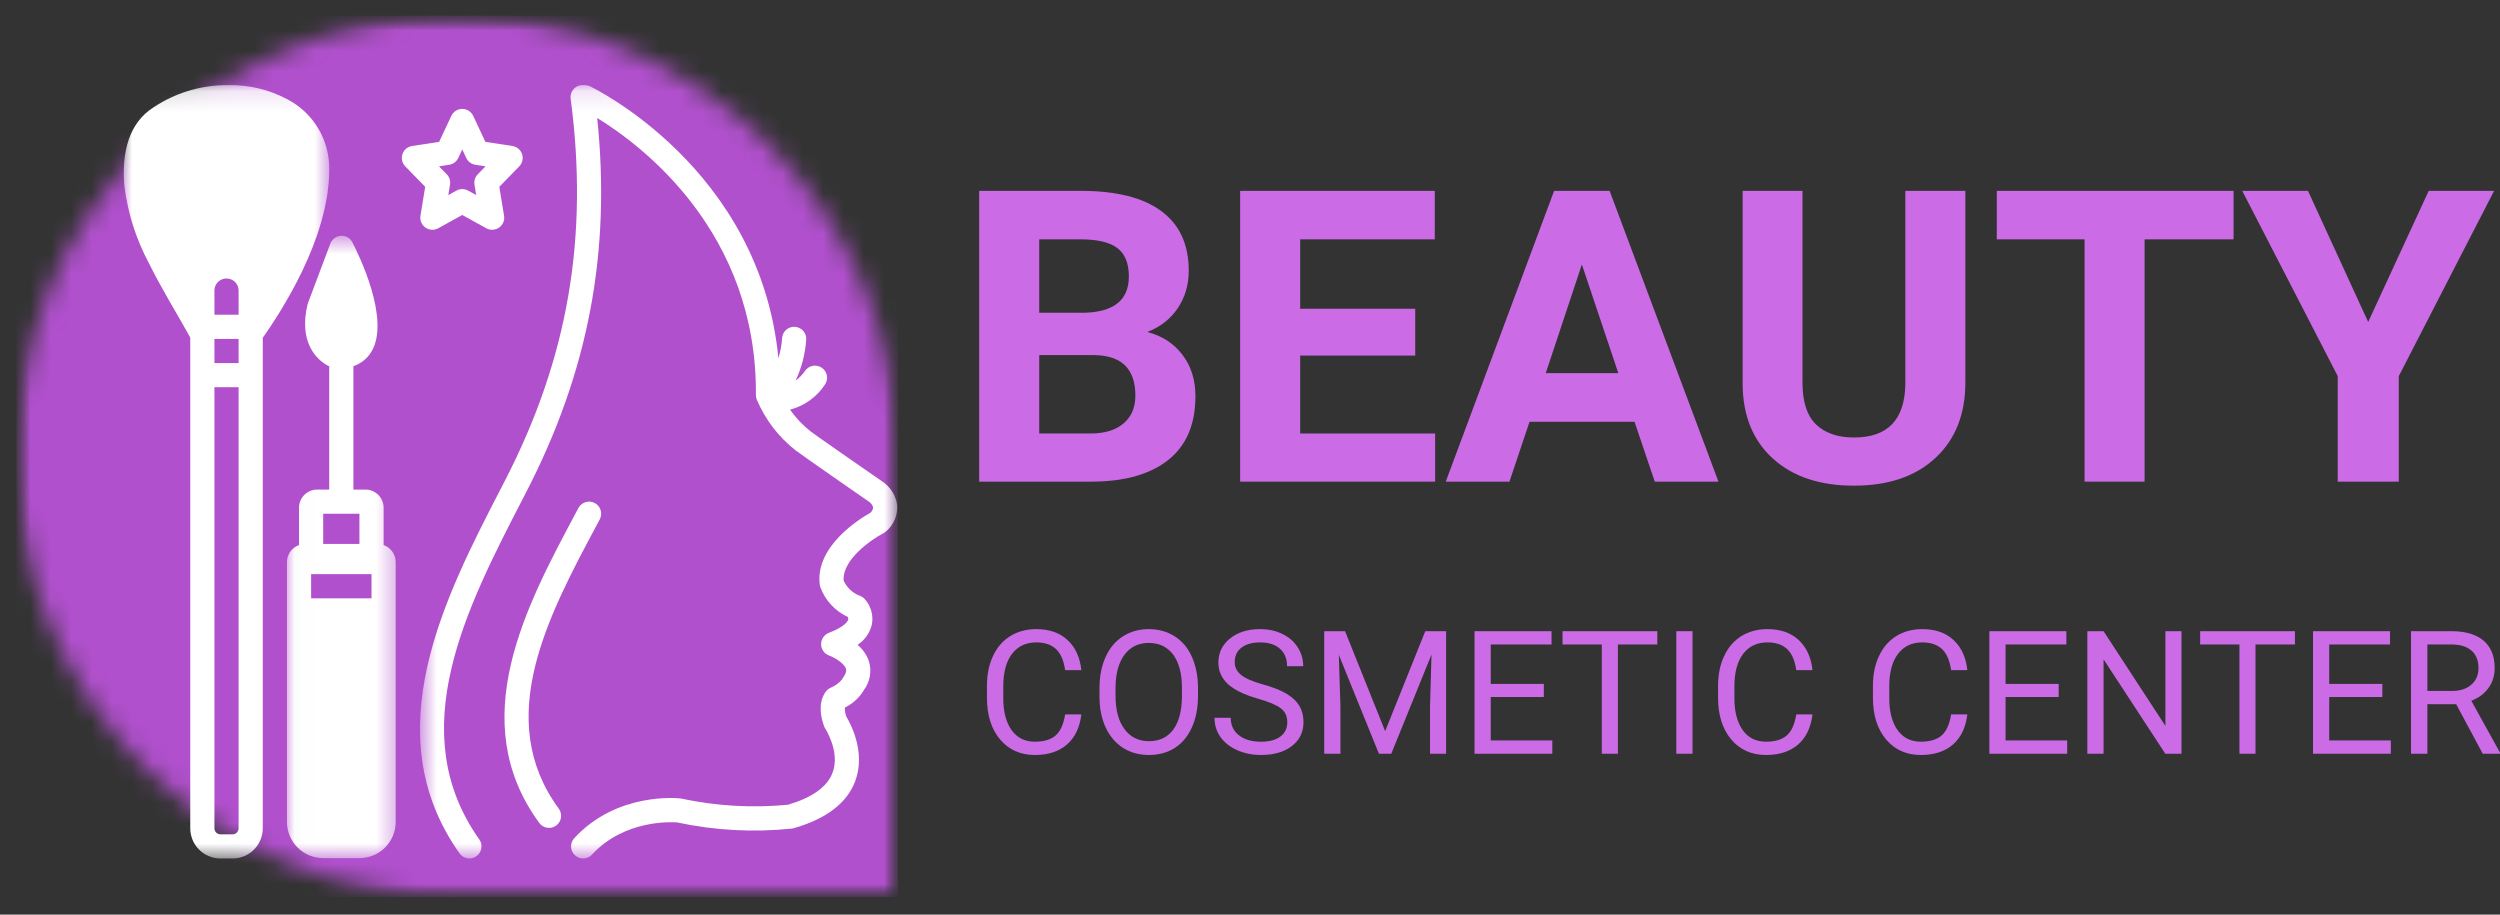 <svg width="123" height="45" viewBox="0 0 123 45" fill="none" xmlns="http://www.w3.org/2000/svg">
<rect x="0" y="0" width="123" height="45" fill="#333333" stroke="none"/>
<mask id="mask0_1058_7426" style="mask-type:luminance" maskUnits="userSpaceOnUse" x="0" y="0" width="45" height="45">
<path d="M0.813 0.773H44.173V44.134H0.813V0.773Z" fill="white"/>
</mask>
<g mask="url(#mask0_1058_7426)">
<mask id="mask1_1058_7426" style="mask-type:luminance" maskUnits="userSpaceOnUse" x="0" y="0" width="45" height="45">
<path d="M22.492 0.773C10.519 0.773 0.814 10.479 0.814 22.452C0.814 34.425 10.519 44.13 22.492 44.13H44.17V22.452C44.174 10.479 34.465 0.773 22.492 0.773Z" fill="white"/>
</mask>
<g mask="url(#mask1_1058_7426)">
<path d="M0.814 0.773H44.174V44.134H0.814V0.773Z" fill="#B150CD"/>
</g>
</g>
<mask id="mask2_1058_7426" style="mask-type:luminance" maskUnits="userSpaceOnUse" x="20" y="4" width="25" height="39">
<path d="M20.637 4.141H44.174V42.309H20.637V4.141Z" fill="white"/>
</mask>
<g mask="url(#mask2_1058_7426)">
<path d="M43.441 23.712C42.121 22.8 40.083 21.383 39.874 21.219C39.488 20.913 39.153 20.559 38.869 20.156C39.22 20.064 39.544 19.912 39.84 19.7C40.135 19.488 40.382 19.232 40.583 18.928C40.629 18.864 40.66 18.793 40.677 18.717C40.695 18.639 40.697 18.563 40.684 18.484C40.67 18.407 40.644 18.334 40.601 18.267C40.559 18.201 40.505 18.144 40.442 18.099C40.377 18.054 40.307 18.022 40.229 18.004C40.153 17.987 40.075 17.985 39.996 17.998C39.919 18.012 39.846 18.04 39.78 18.082C39.713 18.124 39.658 18.178 39.612 18.243C39.483 18.43 39.327 18.591 39.144 18.728C39.444 18.087 39.618 17.413 39.666 16.706C39.672 16.627 39.66 16.551 39.635 16.476C39.608 16.402 39.569 16.335 39.516 16.277C39.464 16.218 39.402 16.171 39.331 16.137C39.261 16.103 39.185 16.084 39.107 16.079C39.028 16.075 38.952 16.085 38.877 16.111C38.803 16.136 38.736 16.176 38.678 16.228C38.619 16.28 38.572 16.342 38.537 16.413C38.504 16.484 38.484 16.559 38.48 16.637C38.458 16.973 38.396 17.301 38.296 17.621C37.393 8.256 29.108 4.283 29.019 4.242C28.925 4.199 28.826 4.182 28.723 4.191C28.678 4.186 28.633 4.187 28.589 4.192C28.544 4.197 28.501 4.208 28.458 4.223C28.417 4.237 28.377 4.257 28.339 4.282C28.301 4.306 28.268 4.335 28.236 4.367C28.205 4.399 28.178 4.434 28.154 4.473C28.131 4.512 28.113 4.552 28.1 4.594C28.086 4.637 28.077 4.681 28.073 4.726C28.069 4.77 28.07 4.815 28.077 4.859C28.975 11.662 27.947 17.635 24.837 23.66L24.662 24C21.883 29.379 18.424 36.075 22.61 41.986C22.655 42.05 22.711 42.103 22.778 42.145C22.844 42.187 22.917 42.215 22.994 42.227C23.072 42.241 23.15 42.238 23.226 42.221C23.304 42.203 23.374 42.173 23.438 42.127C23.502 42.081 23.555 42.026 23.598 41.959C23.64 41.891 23.667 41.82 23.68 41.742C23.693 41.665 23.691 41.587 23.674 41.511C23.657 41.433 23.626 41.363 23.58 41.299C19.813 35.978 22.951 29.904 25.719 24.544L25.894 24.204C28.95 18.282 30.066 12.407 29.382 5.805C31.59 7.16 37.256 11.421 37.19 19.43C37.19 19.504 37.201 19.575 37.227 19.643C37.65 20.645 38.288 21.482 39.141 22.155C39.445 22.392 42.425 24.456 42.77 24.695C42.862 24.763 42.926 24.853 42.958 24.963C42.948 25.068 42.903 25.157 42.824 25.228C42.324 25.508 40.083 26.873 40.334 28.78C40.339 28.814 40.346 28.847 40.357 28.879C40.476 29.206 40.654 29.497 40.889 29.753C41.125 30.009 41.4 30.21 41.715 30.355C41.734 30.395 41.74 30.437 41.733 30.48C41.699 30.629 41.429 30.888 40.78 31.136C40.664 31.18 40.572 31.254 40.502 31.356C40.433 31.459 40.398 31.572 40.399 31.695C40.399 31.819 40.436 31.932 40.506 32.033C40.578 32.135 40.671 32.207 40.787 32.25C41.073 32.356 41.536 32.636 41.62 32.903C41.633 32.943 41.67 33.064 41.506 33.301C41.468 33.357 41.458 33.358 41.444 33.411C41.285 33.604 41.09 33.748 40.857 33.841C40.8 33.869 40.748 33.905 40.701 33.95C40.603 34.044 40.133 34.576 40.54 35.719C40.556 35.764 40.578 35.807 40.604 35.847C40.612 35.859 41.342 36.991 40.966 38.009C40.706 38.708 39.968 39.24 38.769 39.593C37.008 39.761 35.261 39.661 33.53 39.293C33.51 39.289 33.489 39.286 33.469 39.283C33.342 39.269 30.352 38.962 28.253 41.239C28.199 41.297 28.159 41.364 28.132 41.437C28.105 41.511 28.094 41.587 28.097 41.666C28.1 41.744 28.119 41.82 28.151 41.891C28.184 41.963 28.23 42.025 28.287 42.078C28.346 42.132 28.412 42.172 28.485 42.2C28.56 42.226 28.635 42.238 28.714 42.235C28.793 42.232 28.868 42.215 28.939 42.181C29.011 42.148 29.074 42.103 29.127 42.045C30.72 40.317 33.049 40.442 33.312 40.463C35.181 40.862 37.065 40.962 38.967 40.766C38.996 40.762 39.024 40.756 39.053 40.748C40.666 40.284 41.686 39.499 42.084 38.413C42.603 36.996 41.842 35.596 41.641 35.262C41.586 35.116 41.561 34.967 41.567 34.812C41.971 34.615 42.286 34.323 42.512 33.937C42.659 33.736 42.755 33.512 42.797 33.266C42.839 33.02 42.824 32.778 42.752 32.539C42.641 32.217 42.454 31.947 42.193 31.727C42.549 31.487 42.783 31.159 42.892 30.745C42.939 30.515 42.931 30.289 42.868 30.063C42.806 29.837 42.696 29.638 42.538 29.465C42.474 29.396 42.398 29.346 42.309 29.315C42.131 29.249 41.971 29.151 41.832 29.02C41.693 28.891 41.585 28.738 41.507 28.564C41.431 27.53 42.886 26.535 43.464 26.234C43.518 26.205 43.568 26.17 43.612 26.127C43.794 25.967 43.932 25.774 44.025 25.549C44.118 25.326 44.157 25.092 44.141 24.85C44.109 24.62 44.031 24.406 43.909 24.209C43.788 24.011 43.632 23.846 43.441 23.712Z" fill="white"/>
</g>
<path d="M29.509 25.553C29.545 25.484 29.567 25.41 29.575 25.332C29.583 25.253 29.575 25.177 29.552 25.101C29.529 25.026 29.493 24.958 29.443 24.897C29.392 24.836 29.333 24.787 29.263 24.75C29.194 24.712 29.12 24.691 29.041 24.683C28.963 24.675 28.886 24.683 28.811 24.706C28.735 24.728 28.668 24.764 28.606 24.815C28.545 24.865 28.497 24.924 28.459 24.994L28.307 25.279C25.88 29.821 22.858 35.473 26.532 40.488C26.578 40.552 26.635 40.604 26.703 40.645C26.77 40.687 26.843 40.713 26.92 40.725C26.999 40.737 27.076 40.733 27.153 40.716C27.229 40.697 27.3 40.664 27.363 40.617C27.427 40.571 27.479 40.514 27.52 40.446C27.561 40.379 27.587 40.306 27.599 40.227C27.611 40.15 27.608 40.072 27.589 39.996C27.57 39.919 27.538 39.849 27.491 39.785C24.259 35.374 26.967 30.309 29.355 25.839L29.509 25.553Z" fill="white"/>
<mask id="mask3_1058_7426" style="mask-type:luminance" maskUnits="userSpaceOnUse" x="14" y="11" width="6" height="32">
<path d="M14.017 11.562H19.615V42.299H14.017V11.562Z" fill="white"/>
</mask>
<g mask="url(#mask3_1058_7426)">
<path d="M18.27 17.31C19.224 15.741 17.66 12.548 17.336 11.923C17.284 11.818 17.206 11.736 17.104 11.678C17 11.619 16.891 11.594 16.774 11.603C16.657 11.61 16.55 11.648 16.456 11.718C16.361 11.787 16.294 11.878 16.252 11.987L15.152 14.913C15.143 14.936 15.136 14.959 15.131 14.983C14.693 16.795 15.535 17.707 16.198 18.024V24.087H15.604C15.486 24.087 15.372 24.11 15.263 24.155C15.154 24.2 15.057 24.265 14.974 24.348C14.89 24.432 14.826 24.528 14.78 24.637C14.735 24.747 14.712 24.861 14.712 24.978V26.817C14.625 26.848 14.545 26.891 14.472 26.946C14.398 27.001 14.336 27.067 14.282 27.141C14.228 27.217 14.188 27.297 14.16 27.385C14.132 27.472 14.118 27.563 14.118 27.654V40.437C14.118 40.554 14.129 40.669 14.152 40.785C14.175 40.899 14.209 41.01 14.254 41.119C14.299 41.227 14.354 41.329 14.419 41.427C14.484 41.524 14.557 41.615 14.641 41.697C14.723 41.78 14.814 41.854 14.91 41.919C15.008 41.984 15.111 42.039 15.219 42.084C15.327 42.128 15.438 42.162 15.553 42.185C15.668 42.209 15.784 42.22 15.901 42.22H17.684C17.802 42.22 17.918 42.209 18.032 42.185C18.148 42.162 18.259 42.128 18.367 42.084C18.476 42.039 18.578 41.984 18.675 41.919C18.773 41.854 18.862 41.78 18.946 41.697C19.028 41.615 19.102 41.524 19.167 41.427C19.232 41.329 19.287 41.227 19.332 41.119C19.377 41.01 19.411 40.899 19.434 40.785C19.457 40.669 19.468 40.554 19.468 40.437V27.654C19.468 27.563 19.454 27.472 19.426 27.385C19.398 27.297 19.357 27.217 19.303 27.141C19.251 27.067 19.187 27.001 19.114 26.946C19.04 26.891 18.961 26.848 18.874 26.817V24.978C18.873 24.861 18.851 24.747 18.805 24.637C18.76 24.528 18.696 24.432 18.613 24.348C18.528 24.265 18.432 24.2 18.323 24.155C18.214 24.11 18.1 24.087 17.982 24.087H17.387V18.015C17.767 17.885 18.061 17.651 18.27 17.31ZM18.279 28.248V29.437H15.307V28.248H18.279ZM17.684 25.276V26.762H15.901V25.276H17.684Z" fill="white"/>
</g>
<path d="M25.685 7.582C25.65 7.477 25.589 7.388 25.504 7.316C25.418 7.244 25.321 7.2 25.211 7.183L23.882 6.98L23.281 5.701C23.233 5.597 23.159 5.514 23.062 5.452C22.964 5.39 22.858 5.359 22.743 5.359C22.627 5.359 22.522 5.39 22.424 5.452C22.327 5.514 22.253 5.597 22.205 5.701L21.605 6.98L20.276 7.183C20.165 7.2 20.068 7.244 19.982 7.316C19.897 7.387 19.836 7.477 19.801 7.582C19.766 7.687 19.761 7.795 19.785 7.903C19.81 8.012 19.862 8.106 19.939 8.186L20.919 9.19L20.687 10.614C20.668 10.727 20.681 10.835 20.725 10.941C20.77 11.045 20.838 11.13 20.93 11.196C21.024 11.262 21.127 11.297 21.241 11.303C21.355 11.31 21.461 11.286 21.561 11.231L22.743 10.577L23.925 11.231C24.025 11.286 24.131 11.31 24.245 11.303C24.359 11.297 24.462 11.262 24.556 11.196C24.648 11.13 24.717 11.045 24.761 10.941C24.805 10.835 24.818 10.727 24.799 10.614L24.567 9.19L25.547 8.186C25.624 8.106 25.676 8.012 25.701 7.903C25.726 7.795 25.721 7.687 25.685 7.582ZM23.507 8.574C23.44 8.641 23.394 8.721 23.365 8.81C23.337 8.901 23.33 8.992 23.345 9.085L23.429 9.598L23.031 9.378C22.941 9.328 22.845 9.303 22.743 9.303C22.641 9.303 22.545 9.328 22.455 9.378L22.057 9.598L22.14 9.085C22.156 8.992 22.149 8.901 22.121 8.81C22.093 8.721 22.046 8.641 21.979 8.574L21.599 8.183L22.099 8.107C22.196 8.092 22.284 8.055 22.364 7.995C22.443 7.937 22.504 7.862 22.547 7.772L22.743 7.353L22.939 7.772C22.982 7.862 23.043 7.937 23.122 7.995C23.202 8.055 23.29 8.092 23.388 8.107L23.888 8.183L23.507 8.574Z" fill="white"/>
<mask id="mask4_1058_7426" style="mask-type:luminance" maskUnits="userSpaceOnUse" x="6" y="4" width="11" height="39">
<path d="M6.001 4.141H16.306V42.309H6.001V4.141Z" fill="white"/>
</mask>
<g mask="url(#mask4_1058_7426)">
<path d="M6.121 9.159C6.291 10.505 6.697 11.775 7.338 12.97C7.953 14.213 8.697 15.414 9.323 16.537C9.327 16.545 9.344 16.583 9.361 16.617V40.752C9.361 40.849 9.371 40.946 9.39 41.042C9.408 41.137 9.437 41.23 9.474 41.32C9.512 41.411 9.557 41.496 9.611 41.578C9.666 41.658 9.727 41.734 9.796 41.802C9.866 41.872 9.94 41.934 10.022 41.987C10.103 42.042 10.189 42.088 10.279 42.124C10.369 42.162 10.462 42.19 10.557 42.21C10.653 42.229 10.75 42.238 10.848 42.238H11.442C11.54 42.238 11.636 42.229 11.732 42.21C11.828 42.19 11.92 42.162 12.011 42.124C12.101 42.088 12.187 42.042 12.268 41.987C12.349 41.934 12.424 41.872 12.493 41.802C12.562 41.734 12.624 41.658 12.678 41.578C12.732 41.496 12.778 41.411 12.815 41.32C12.852 41.23 12.88 41.137 12.9 41.042C12.919 40.946 12.928 40.849 12.928 40.752V16.619L12.936 16.608C12.987 16.536 13.04 16.459 13.099 16.372C13.118 16.345 13.139 16.315 13.158 16.286C13.205 16.215 13.253 16.145 13.306 16.066C13.337 16.018 13.37 15.967 13.403 15.917C13.447 15.85 13.491 15.783 13.537 15.71C13.579 15.645 13.623 15.574 13.667 15.505C13.707 15.439 13.747 15.376 13.789 15.309C13.84 15.225 13.891 15.138 13.944 15.05C13.981 14.989 14.017 14.929 14.054 14.864C14.111 14.767 14.169 14.665 14.226 14.561C14.261 14.502 14.294 14.444 14.328 14.382C14.389 14.271 14.451 14.155 14.511 14.04C14.542 13.982 14.573 13.926 14.604 13.867C14.667 13.744 14.728 13.618 14.791 13.492C14.819 13.434 14.848 13.379 14.875 13.321C14.938 13.19 14.998 13.056 15.059 12.92C15.085 12.863 15.112 12.807 15.138 12.748C15.197 12.611 15.255 12.471 15.312 12.33C15.335 12.271 15.36 12.215 15.384 12.155C15.44 12.013 15.492 11.869 15.543 11.723C15.564 11.664 15.588 11.605 15.609 11.545C15.659 11.399 15.703 11.251 15.748 11.103C15.767 11.043 15.788 10.982 15.805 10.92C15.848 10.771 15.885 10.62 15.922 10.469C15.937 10.409 15.955 10.349 15.969 10.287C16.003 10.135 16.03 9.982 16.057 9.829C16.068 9.769 16.083 9.709 16.092 9.649C16.118 9.486 16.136 9.323 16.153 9.16C16.157 9.11 16.166 9.061 16.17 9.01C16.188 8.797 16.198 8.586 16.198 8.374C16.206 8.015 16.166 7.662 16.074 7.315C15.984 6.967 15.846 6.639 15.664 6.33C15.481 6.022 15.258 5.744 14.998 5.497C14.736 5.251 14.447 5.045 14.128 4.88C13.226 4.404 12.266 4.173 11.247 4.188C10.549 4.179 9.866 4.281 9.199 4.492C8.533 4.703 7.915 5.014 7.349 5.423C6.192 6.304 6.003 7.82 6.121 9.159ZM11.739 40.752C11.739 40.791 11.731 40.829 11.716 40.865C11.701 40.902 11.68 40.934 11.652 40.961C11.624 40.989 11.592 41.011 11.555 41.026C11.52 41.041 11.482 41.049 11.442 41.049H10.848C10.808 41.049 10.77 41.041 10.733 41.026C10.698 41.011 10.665 40.989 10.637 40.961C10.609 40.934 10.588 40.902 10.573 40.865C10.557 40.829 10.55 40.791 10.55 40.752V19.051H11.739V40.752ZM11.739 17.862H10.55V16.674H11.739V17.862ZM10.55 14.295C10.55 14.216 10.565 14.141 10.595 14.067C10.626 13.995 10.669 13.93 10.724 13.874C10.78 13.819 10.845 13.776 10.917 13.746C10.99 13.716 11.066 13.701 11.145 13.701C11.223 13.701 11.299 13.716 11.373 13.746C11.445 13.776 11.51 13.819 11.565 13.874C11.621 13.93 11.664 13.995 11.694 14.067C11.724 14.141 11.739 14.216 11.739 14.295V15.484C11.357 15.484 10.932 15.484 10.55 15.484V14.295Z" fill="white"/>
</g>
<path d="M48.177 23.697V9.391H53.188C54.925 9.391 56.242 9.724 57.136 10.386C58.035 11.05 58.486 12.027 58.486 13.315C58.486 14.012 58.305 14.629 57.943 15.166C57.585 15.699 57.087 16.087 56.445 16.334C57.173 16.521 57.749 16.894 58.173 17.453C58.601 18.008 58.815 18.687 58.815 19.493C58.815 20.871 58.373 21.912 57.49 22.62C56.612 23.327 55.361 23.687 53.739 23.697H48.177ZM51.131 17.47V21.328H53.656C54.347 21.328 54.886 21.163 55.277 20.834C55.666 20.505 55.861 20.049 55.861 19.46C55.861 18.15 55.182 17.486 53.829 17.47H51.131ZM51.131 15.388H53.311C54.796 15.361 55.54 14.767 55.54 13.603C55.54 12.957 55.351 12.49 54.973 12.204C54.594 11.92 53.998 11.776 53.188 11.776H51.131V15.388Z" fill="#CB6CE6"/>
<path d="M69.629 17.494H63.968V21.328H70.608V23.697H61.015V9.391H70.591V11.776H63.968V15.191H69.629V17.494Z" fill="#CB6CE6"/>
<path d="M80.419 20.752H75.253L74.265 23.697H71.131L76.462 9.391H79.193L84.549 23.697H81.415L80.419 20.752ZM76.051 18.358H79.621L77.828 13.011L76.051 18.358Z" fill="#CB6CE6"/>
<path d="M96.696 9.391V18.811C96.696 20.38 96.205 21.62 95.224 22.529C94.246 23.44 92.912 23.895 91.217 23.895C89.543 23.895 88.216 23.455 87.235 22.57C86.252 21.682 85.754 20.468 85.738 18.926V9.391H88.683V18.835C88.683 19.773 88.905 20.456 89.349 20.884C89.798 21.311 90.421 21.525 91.217 21.525C92.873 21.525 93.714 20.653 93.743 18.909V9.391H96.696Z" fill="#CB6CE6"/>
<path d="M109.891 11.776H105.514V23.697H102.561V11.776H98.242V9.391H109.891V11.776Z" fill="#CB6CE6"/>
<path d="M116.514 15.841L119.492 9.391H122.709L118.02 18.506V23.697H115.017V18.506L110.319 9.391H113.553L116.514 15.841Z" fill="#CB6CE6"/>
<path d="M53.202 35.147C53.127 35.787 52.891 36.281 52.496 36.629C52.099 36.974 51.572 37.145 50.916 37.145C50.205 37.145 49.635 36.89 49.204 36.381C48.773 35.868 48.558 35.184 48.558 34.33V33.749C48.558 33.187 48.657 32.696 48.858 32.273C49.057 31.846 49.341 31.52 49.707 31.293C50.076 31.067 50.504 30.953 50.987 30.953C51.627 30.953 52.139 31.133 52.522 31.489C52.909 31.846 53.136 32.341 53.202 32.971H52.405C52.335 32.493 52.184 32.147 51.954 31.933C51.722 31.716 51.401 31.606 50.987 31.606C50.478 31.606 50.08 31.794 49.792 32.168C49.505 32.544 49.361 33.076 49.361 33.768V34.356C49.361 35.009 49.495 35.53 49.766 35.917C50.04 36.301 50.422 36.492 50.916 36.492C51.355 36.492 51.693 36.392 51.928 36.192C52.166 35.992 52.326 35.643 52.405 35.147H53.202Z" fill="#CB6CE6"/>
<path d="M58.941 34.239C58.941 34.831 58.84 35.347 58.641 35.787C58.445 36.227 58.164 36.564 57.798 36.799C57.432 37.031 57.008 37.145 56.525 37.145C56.049 37.145 55.626 37.031 55.257 36.799C54.892 36.564 54.606 36.231 54.402 35.8C54.201 35.365 54.098 34.864 54.095 34.297V33.86C54.095 33.282 54.194 32.769 54.395 32.325C54.594 31.881 54.88 31.541 55.251 31.306C55.62 31.071 56.043 30.953 56.518 30.953C56.996 30.953 57.421 31.071 57.792 31.306C58.161 31.538 58.445 31.874 58.641 32.318C58.84 32.759 58.941 33.272 58.941 33.86V34.239ZM58.151 33.853C58.151 33.14 58.007 32.591 57.72 32.207C57.432 31.825 57.031 31.632 56.518 31.632C56.012 31.632 55.617 31.825 55.329 32.207C55.042 32.591 54.893 33.122 54.885 33.801V34.239C54.885 34.931 55.03 35.476 55.323 35.871C55.613 36.268 56.015 36.466 56.525 36.466C57.037 36.466 57.434 36.281 57.713 35.911C57.996 35.537 58.141 34.999 58.151 34.297V33.853Z" fill="#CB6CE6"/>
<path d="M61.898 34.376C61.214 34.18 60.717 33.938 60.408 33.651C60.098 33.363 59.945 33.011 59.945 32.593C59.945 32.119 60.134 31.727 60.513 31.417C60.892 31.108 61.385 30.953 61.996 30.953C62.409 30.953 62.776 31.035 63.1 31.195C63.426 31.352 63.676 31.572 63.851 31.855C64.029 32.134 64.118 32.441 64.118 32.776H63.322C63.322 32.41 63.206 32.126 62.975 31.92C62.744 31.711 62.417 31.606 61.996 31.606C61.604 31.606 61.297 31.695 61.075 31.868C60.856 32.037 60.748 32.276 60.748 32.58C60.748 32.828 60.853 33.037 61.062 33.207C61.271 33.376 61.625 33.532 62.126 33.67C62.626 33.811 63.018 33.964 63.302 34.134C63.585 34.304 63.794 34.503 63.929 34.728C64.063 34.955 64.132 35.222 64.132 35.525C64.132 36.019 63.939 36.412 63.557 36.708C63.178 37 62.67 37.145 62.035 37.145C61.62 37.145 61.233 37.067 60.872 36.91C60.515 36.75 60.239 36.531 60.043 36.257C59.85 35.979 59.755 35.666 59.755 35.316H60.552C60.552 35.679 60.686 35.966 60.957 36.178C61.227 36.388 61.586 36.492 62.035 36.492C62.453 36.492 62.773 36.407 62.995 36.237C63.22 36.068 63.335 35.836 63.335 35.538C63.335 35.243 63.23 35.014 63.021 34.853C62.816 34.693 62.441 34.532 61.898 34.376Z" fill="#CB6CE6"/>
<path d="M66.177 31.055L68.15 35.973L70.123 31.055H71.148V37.084H70.358V34.739L70.43 32.204L68.45 37.084H67.843L65.87 32.217L65.949 34.739V37.084H65.152V31.055H66.177Z" fill="#CB6CE6"/>
<path d="M75.956 34.294H73.344V36.43H76.374V37.084H72.547V31.055H76.335V31.708H73.344V33.648H75.956V34.294Z" fill="#CB6CE6"/>
<path d="M81.54 31.708H79.6V37.084H78.809V31.708H76.876V31.055H81.54V31.708Z" fill="#CB6CE6"/>
<path d="M83.272 37.084H82.475V31.055H83.272V37.084Z" fill="#CB6CE6"/>
<path d="M89.174 35.147C89.099 35.787 88.863 36.281 88.468 36.629C88.071 36.974 87.544 37.145 86.888 37.145C86.177 37.145 85.607 36.89 85.176 36.381C84.745 35.868 84.529 35.184 84.529 34.33V33.749C84.529 33.187 84.629 32.696 84.83 32.273C85.029 31.846 85.313 31.52 85.679 31.293C86.048 31.067 86.476 30.953 86.959 30.953C87.599 30.953 88.111 31.133 88.494 31.489C88.881 31.846 89.108 32.341 89.174 32.971H88.377C88.306 32.493 88.156 32.147 87.926 31.933C87.694 31.716 87.373 31.606 86.959 31.606C86.45 31.606 86.051 31.794 85.764 32.168C85.477 32.544 85.333 33.076 85.333 33.768V34.356C85.333 35.009 85.467 35.53 85.738 35.917C86.012 36.301 86.394 36.492 86.888 36.492C87.327 36.492 87.665 36.392 87.9 36.192C88.138 35.992 88.298 35.643 88.377 35.147H89.174Z" fill="#CB6CE6"/>
<path d="M96.793 35.147C96.717 35.787 96.482 36.281 96.087 36.629C95.69 36.974 95.163 37.145 94.506 37.145C93.796 37.145 93.226 36.89 92.795 36.381C92.364 35.868 92.148 35.184 92.148 34.33V33.749C92.148 33.187 92.248 32.696 92.449 32.273C92.648 31.846 92.932 31.52 93.298 31.293C93.667 31.067 94.095 30.953 94.578 30.953C95.218 30.953 95.729 31.133 96.113 31.489C96.5 31.846 96.727 32.341 96.793 32.971H95.996C95.925 32.493 95.775 32.147 95.545 31.933C95.313 31.716 94.991 31.606 94.578 31.606C94.069 31.606 93.67 31.794 93.383 32.168C93.096 32.544 92.952 33.076 92.952 33.768V34.356C92.952 35.009 93.086 35.53 93.357 35.917C93.631 36.301 94.013 36.492 94.506 36.492C94.946 36.492 95.284 36.392 95.519 36.192C95.757 35.992 95.917 35.643 95.996 35.147H96.793Z" fill="#CB6CE6"/>
<path d="M101.287 34.294H98.674V36.43H101.705V37.084H97.877V31.055H101.665V31.708H98.674V33.648H101.287V34.294Z" fill="#CB6CE6"/>
<path d="M107.329 37.084H106.533L103.495 32.439V37.084H102.698V31.055H103.495L106.539 35.718V31.055H107.329V37.084Z" fill="#CB6CE6"/>
<path d="M112.911 31.708H110.971V37.084H110.181V31.708H108.248V31.055H112.911V31.708Z" fill="#CB6CE6"/>
<path d="M117.211 34.294H114.598V36.43H117.629V37.084H113.801V31.055H117.59V31.708H114.598V33.648H117.211V34.294Z" fill="#CB6CE6"/>
<path d="M120.844 34.647H119.427V37.084H118.623V31.055H120.622C121.301 31.055 121.824 31.21 122.19 31.518C122.555 31.829 122.738 32.279 122.738 32.87C122.738 33.246 122.635 33.573 122.431 33.85C122.23 34.13 121.95 34.339 121.589 34.477L123 37.031V37.084H122.15L120.844 34.647ZM119.427 33.994H120.648C121.04 33.994 121.354 33.893 121.589 33.687C121.824 33.483 121.941 33.21 121.941 32.87C121.941 32.497 121.827 32.211 121.602 32.015C121.38 31.816 121.06 31.713 120.642 31.708H119.427V33.994Z" fill="#CB6CE6"/>
</svg>
